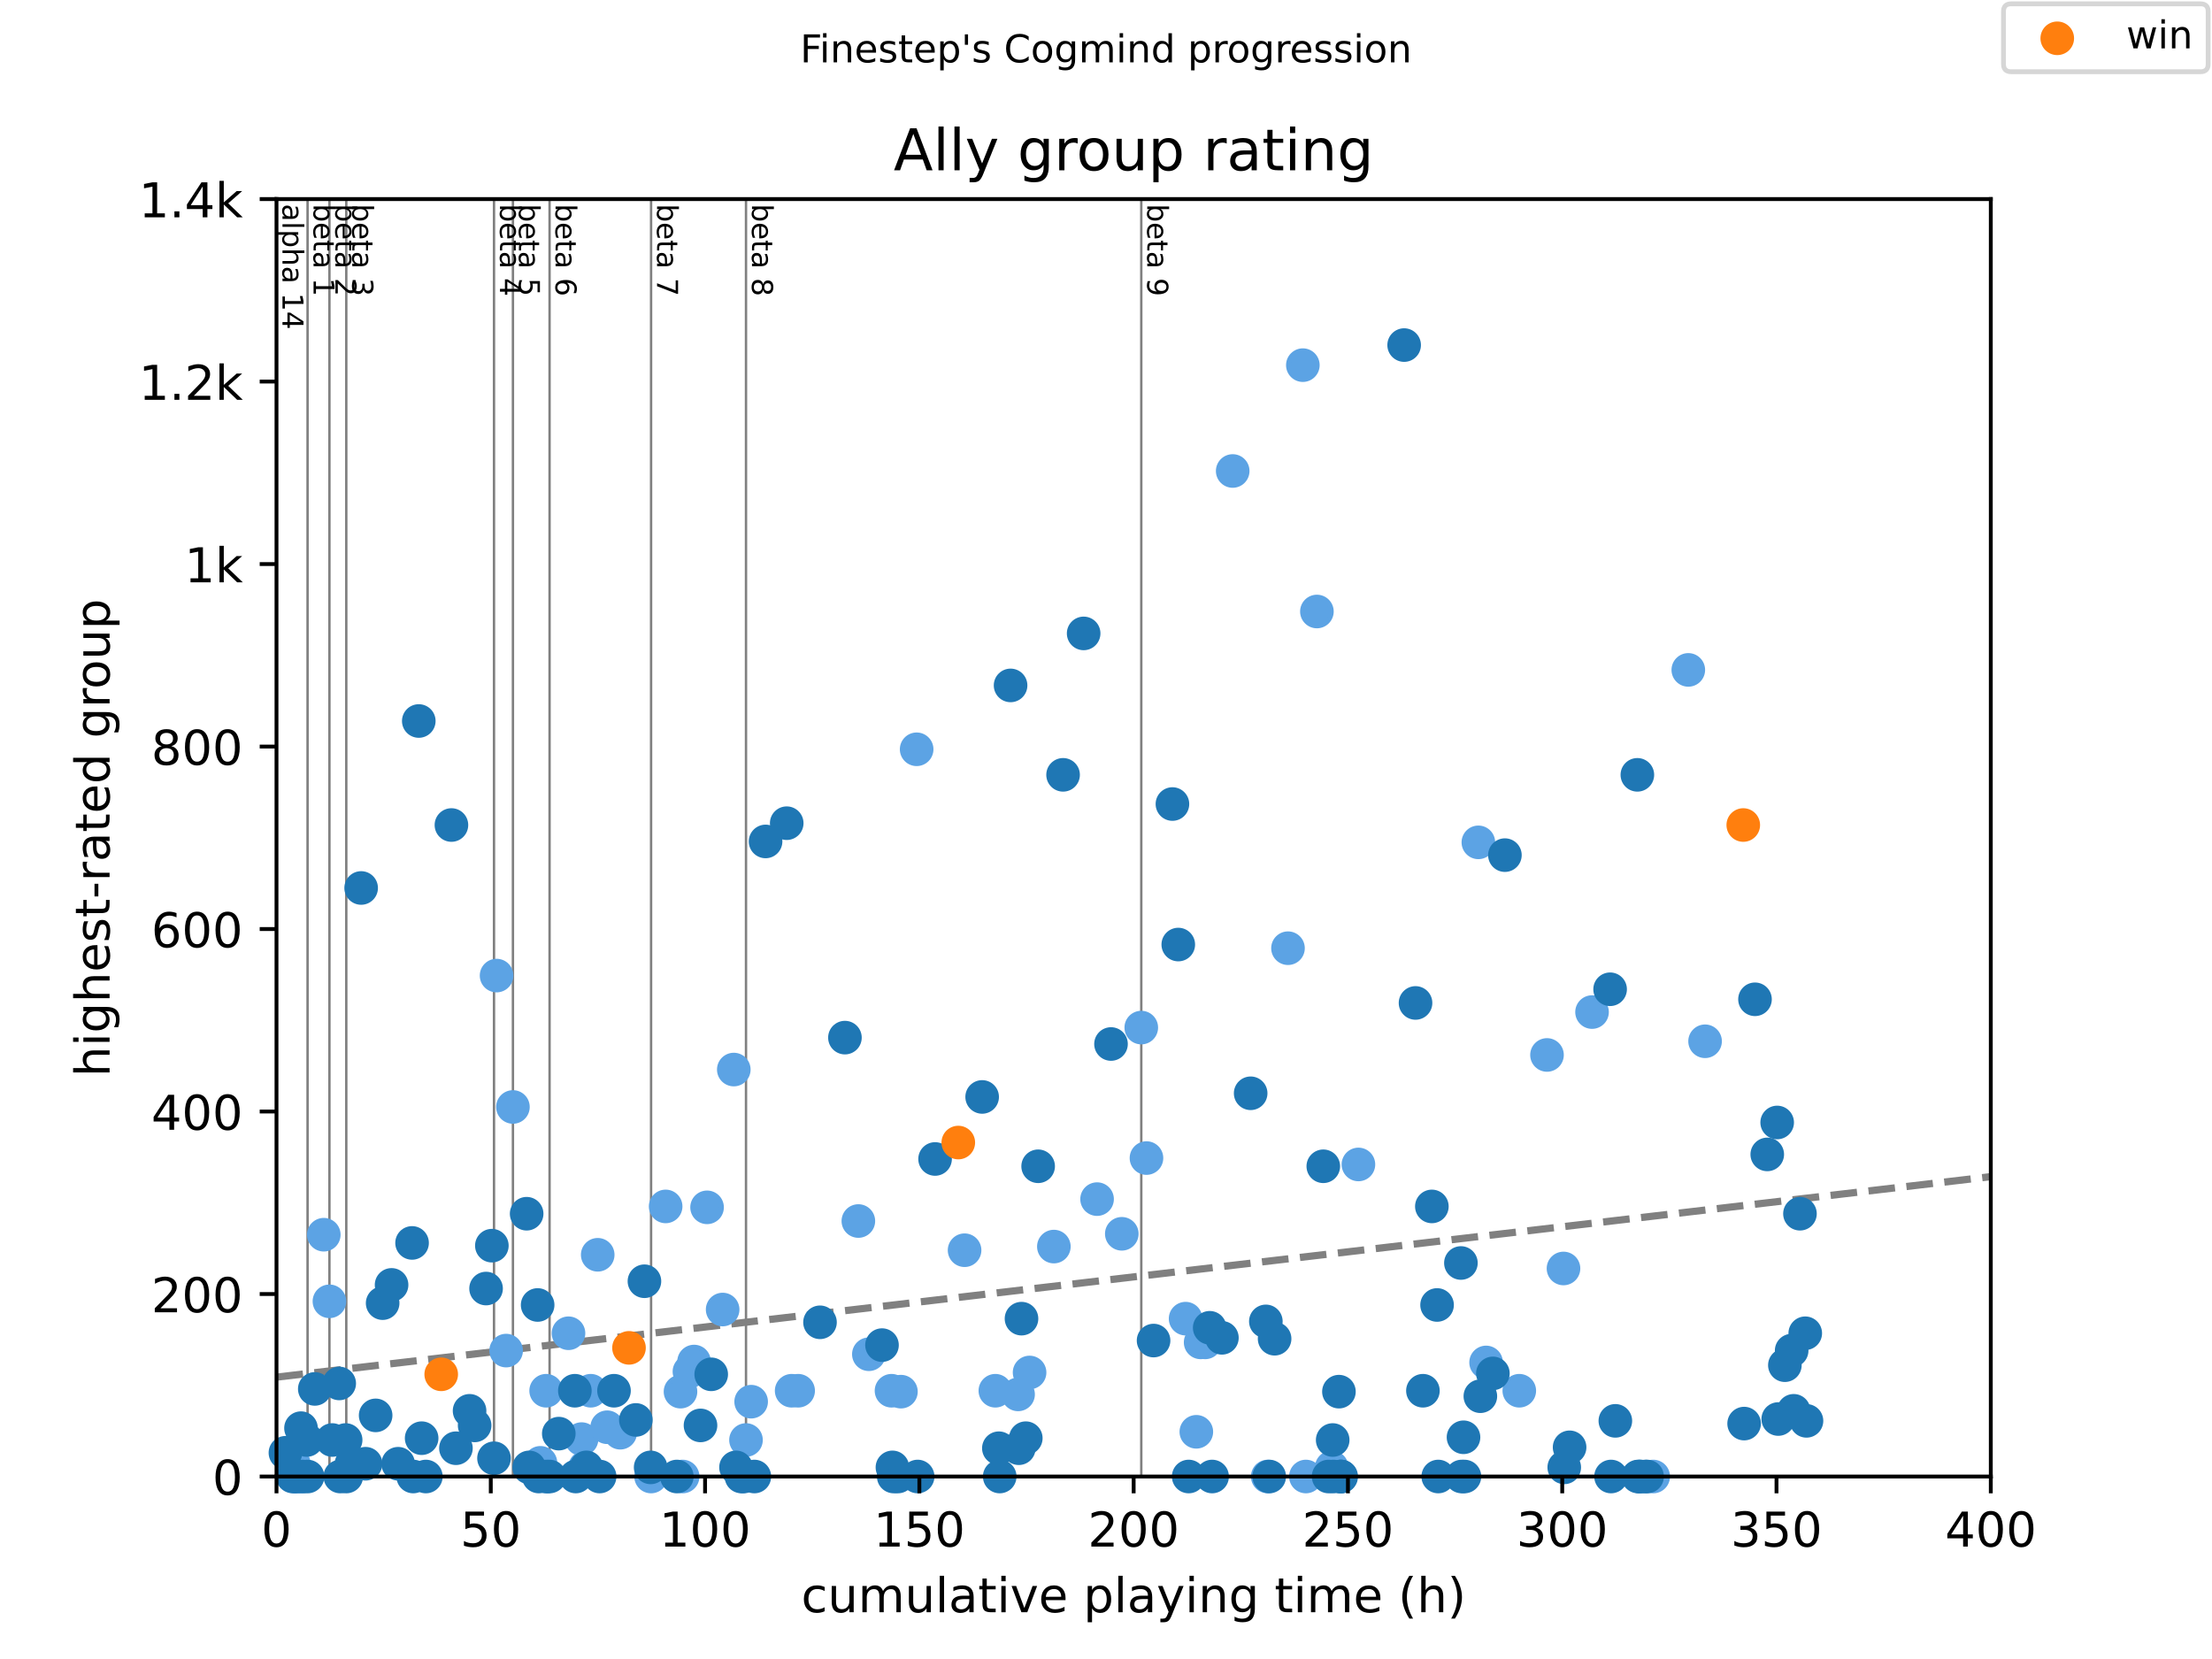 <?xml version="1.0" encoding="utf-8" standalone="no"?>
<!DOCTYPE svg PUBLIC "-//W3C//DTD SVG 1.1//EN"
  "http://www.w3.org/Graphics/SVG/1.1/DTD/svg11.dtd">
<!-- Created with matplotlib (https://matplotlib.org/) -->
<svg height="345.6pt" version="1.1" viewBox="0 0 460.8 345.6" width="460.8pt" xmlns="http://www.w3.org/2000/svg" xmlns:xlink="http://www.w3.org/1999/xlink">
 <defs>
  <style type="text/css">
*{stroke-linecap:butt;stroke-linejoin:round;}
  </style>
 </defs>
 <g id="figure_1">
  <g id="patch_1">
   <path d="M 0 345.6 
L 460.8 345.6 
L 460.8 0 
L 0 0 
z
" style="fill:#ffffff;"/>
  </g>
  <g id="axes_1">
   <g id="patch_2">
    <path d="M 57.6 307.584 
L 414.72 307.584 
L 414.72 41.472 
L 57.6 41.472 
z
" style="fill:#ffffff;"/>
   </g>
   <g id="line2d_1">
    <path clip-path="url(#p9b49279842)" d="M 57.6 286.884 
L 414.72 245.117 
" style="fill:none;stroke:#808080;stroke-dasharray:5.55,2.4;stroke-dashoffset:0;stroke-width:1.5;"/>
   </g>
   <g id="line2d_2">
    <path clip-path="url(#p9b49279842)" d="M 64.073 307.584 
L 64.073 41.472 
" style="fill:none;stroke:#808080;stroke-linecap:square;stroke-width:0.5;"/>
   </g>
   <g id="line2d_3">
    <path clip-path="url(#p9b49279842)" d="M 68.626 307.584 
L 68.626 41.472 
" style="fill:none;stroke:#808080;stroke-linecap:square;stroke-width:0.5;"/>
   </g>
   <g id="line2d_4">
    <path clip-path="url(#p9b49279842)" d="M 72.138 307.584 
L 72.138 41.472 
" style="fill:none;stroke:#808080;stroke-linecap:square;stroke-width:0.5;"/>
   </g>
   <g id="line2d_5">
    <path clip-path="url(#p9b49279842)" d="M 102.91 307.584 
L 102.91 41.472 
" style="fill:none;stroke:#808080;stroke-linecap:square;stroke-width:0.5;"/>
   </g>
   <g id="line2d_6">
    <path clip-path="url(#p9b49279842)" d="M 106.853 307.584 
L 106.853 41.472 
" style="fill:none;stroke:#808080;stroke-linecap:square;stroke-width:0.5;"/>
   </g>
   <g id="line2d_7">
    <path clip-path="url(#p9b49279842)" d="M 114.486 307.584 
L 114.486 41.472 
" style="fill:none;stroke:#808080;stroke-linecap:square;stroke-width:0.5;"/>
   </g>
   <g id="line2d_8">
    <path clip-path="url(#p9b49279842)" d="M 135.631 307.584 
L 135.631 41.472 
" style="fill:none;stroke:#808080;stroke-linecap:square;stroke-width:0.5;"/>
   </g>
   <g id="line2d_9">
    <path clip-path="url(#p9b49279842)" d="M 155.406 307.584 
L 155.406 41.472 
" style="fill:none;stroke:#808080;stroke-linecap:square;stroke-width:0.5;"/>
   </g>
   <g id="line2d_10">
    <path clip-path="url(#p9b49279842)" d="M 237.749 307.584 
L 237.749 41.472 
" style="fill:none;stroke:#808080;stroke-linecap:square;stroke-width:0.5;"/>
   </g>
   <g id="text_1">
    <!-- alpha 14 -->
    <defs>
     <path d="M 34.281 27.484 
Q 23.391 27.484 19.188 25 
Q 14.984 22.516 14.984 16.5 
Q 14.984 11.719 18.141 8.906 
Q 21.297 6.109 26.703 6.109 
Q 34.188 6.109 38.703 11.406 
Q 43.219 16.703 43.219 25.484 
L 43.219 27.484 
z
M 52.203 31.203 
L 52.203 0 
L 43.219 0 
L 43.219 8.297 
Q 40.141 3.328 35.547 0.953 
Q 30.953 -1.422 24.312 -1.422 
Q 15.922 -1.422 10.953 3.297 
Q 6 8.016 6 15.922 
Q 6 25.141 12.172 29.828 
Q 18.359 34.516 30.609 34.516 
L 43.219 34.516 
L 43.219 35.406 
Q 43.219 41.609 39.141 45 
Q 35.062 48.391 27.688 48.391 
Q 23 48.391 18.547 47.266 
Q 14.109 46.141 10.016 43.891 
L 10.016 52.203 
Q 14.938 54.109 19.578 55.047 
Q 24.219 56 28.609 56 
Q 40.484 56 46.344 49.844 
Q 52.203 43.703 52.203 31.203 
z
" id="DejaVuSans-97"/>
     <path d="M 9.422 75.984 
L 18.406 75.984 
L 18.406 0 
L 9.422 0 
z
" id="DejaVuSans-108"/>
     <path d="M 18.109 8.203 
L 18.109 -20.797 
L 9.078 -20.797 
L 9.078 54.688 
L 18.109 54.688 
L 18.109 46.391 
Q 20.953 51.266 25.266 53.625 
Q 29.594 56 35.594 56 
Q 45.562 56 51.781 48.094 
Q 58.016 40.188 58.016 27.297 
Q 58.016 14.406 51.781 6.484 
Q 45.562 -1.422 35.594 -1.422 
Q 29.594 -1.422 25.266 0.953 
Q 20.953 3.328 18.109 8.203 
z
M 48.688 27.297 
Q 48.688 37.203 44.609 42.844 
Q 40.531 48.484 33.406 48.484 
Q 26.266 48.484 22.188 42.844 
Q 18.109 37.203 18.109 27.297 
Q 18.109 17.391 22.188 11.75 
Q 26.266 6.109 33.406 6.109 
Q 40.531 6.109 44.609 11.75 
Q 48.688 17.391 48.688 27.297 
z
" id="DejaVuSans-112"/>
     <path d="M 54.891 33.016 
L 54.891 0 
L 45.906 0 
L 45.906 32.719 
Q 45.906 40.484 42.875 44.328 
Q 39.844 48.188 33.797 48.188 
Q 26.516 48.188 22.312 43.547 
Q 18.109 38.922 18.109 30.906 
L 18.109 0 
L 9.078 0 
L 9.078 75.984 
L 18.109 75.984 
L 18.109 46.188 
Q 21.344 51.125 25.703 53.562 
Q 30.078 56 35.797 56 
Q 45.219 56 50.047 50.172 
Q 54.891 44.344 54.891 33.016 
z
" id="DejaVuSans-104"/>
     <path id="DejaVuSans-32"/>
     <path d="M 12.406 8.297 
L 28.516 8.297 
L 28.516 63.922 
L 10.984 60.406 
L 10.984 69.391 
L 28.422 72.906 
L 38.281 72.906 
L 38.281 8.297 
L 54.391 8.297 
L 54.391 0 
L 12.406 0 
z
" id="DejaVuSans-49"/>
     <path d="M 37.797 64.312 
L 12.891 25.391 
L 37.797 25.391 
z
M 35.203 72.906 
L 47.609 72.906 
L 47.609 25.391 
L 58.016 25.391 
L 58.016 17.188 
L 47.609 17.188 
L 47.609 0 
L 37.797 0 
L 37.797 17.188 
L 4.891 17.188 
L 4.891 26.703 
z
" id="DejaVuSans-52"/>
    </defs>
    <g transform="translate(58.848 42.472)rotate(-270)scale(0.06 -0.06)">
     <use xlink:href="#DejaVuSans-97"/>
     <use x="61.279" xlink:href="#DejaVuSans-108"/>
     <use x="89.062" xlink:href="#DejaVuSans-112"/>
     <use x="152.539" xlink:href="#DejaVuSans-104"/>
     <use x="215.918" xlink:href="#DejaVuSans-97"/>
     <use x="277.197" xlink:href="#DejaVuSans-32"/>
     <use x="308.984" xlink:href="#DejaVuSans-49"/>
     <use x="372.607" xlink:href="#DejaVuSans-52"/>
    </g>
   </g>
   <g id="text_2">
    <!-- beta 1 -->
    <defs>
     <path d="M 48.688 27.297 
Q 48.688 37.203 44.609 42.844 
Q 40.531 48.484 33.406 48.484 
Q 26.266 48.484 22.188 42.844 
Q 18.109 37.203 18.109 27.297 
Q 18.109 17.391 22.188 11.75 
Q 26.266 6.109 33.406 6.109 
Q 40.531 6.109 44.609 11.75 
Q 48.688 17.391 48.688 27.297 
z
M 18.109 46.391 
Q 20.953 51.266 25.266 53.625 
Q 29.594 56 35.594 56 
Q 45.562 56 51.781 48.094 
Q 58.016 40.188 58.016 27.297 
Q 58.016 14.406 51.781 6.484 
Q 45.562 -1.422 35.594 -1.422 
Q 29.594 -1.422 25.266 0.953 
Q 20.953 3.328 18.109 8.203 
L 18.109 0 
L 9.078 0 
L 9.078 75.984 
L 18.109 75.984 
z
" id="DejaVuSans-98"/>
     <path d="M 56.203 29.594 
L 56.203 25.203 
L 14.891 25.203 
Q 15.484 15.922 20.484 11.062 
Q 25.484 6.203 34.422 6.203 
Q 39.594 6.203 44.453 7.469 
Q 49.312 8.734 54.109 11.281 
L 54.109 2.781 
Q 49.266 0.734 44.188 -0.344 
Q 39.109 -1.422 33.891 -1.422 
Q 20.797 -1.422 13.156 6.188 
Q 5.516 13.812 5.516 26.812 
Q 5.516 40.234 12.766 48.109 
Q 20.016 56 32.328 56 
Q 43.359 56 49.781 48.891 
Q 56.203 41.797 56.203 29.594 
z
M 47.219 32.234 
Q 47.125 39.594 43.094 43.984 
Q 39.062 48.391 32.422 48.391 
Q 24.906 48.391 20.391 44.141 
Q 15.875 39.891 15.188 32.172 
z
" id="DejaVuSans-101"/>
     <path d="M 18.312 70.219 
L 18.312 54.688 
L 36.812 54.688 
L 36.812 47.703 
L 18.312 47.703 
L 18.312 18.016 
Q 18.312 11.328 20.141 9.422 
Q 21.969 7.516 27.594 7.516 
L 36.812 7.516 
L 36.812 0 
L 27.594 0 
Q 17.188 0 13.234 3.875 
Q 9.281 7.766 9.281 18.016 
L 9.281 47.703 
L 2.688 47.703 
L 2.688 54.688 
L 9.281 54.688 
L 9.281 70.219 
z
" id="DejaVuSans-116"/>
    </defs>
    <g transform="translate(65.321 42.472)rotate(-270)scale(0.06 -0.06)">
     <use xlink:href="#DejaVuSans-98"/>
     <use x="63.477" xlink:href="#DejaVuSans-101"/>
     <use x="125" xlink:href="#DejaVuSans-116"/>
     <use x="164.209" xlink:href="#DejaVuSans-97"/>
     <use x="225.488" xlink:href="#DejaVuSans-32"/>
     <use x="257.275" xlink:href="#DejaVuSans-49"/>
    </g>
   </g>
   <g id="text_3">
    <!-- beta 2 -->
    <defs>
     <path d="M 19.188 8.297 
L 53.609 8.297 
L 53.609 0 
L 7.328 0 
L 7.328 8.297 
Q 12.938 14.109 22.625 23.891 
Q 32.328 33.688 34.812 36.531 
Q 39.547 41.844 41.422 45.531 
Q 43.312 49.219 43.312 52.781 
Q 43.312 58.594 39.234 62.25 
Q 35.156 65.922 28.609 65.922 
Q 23.969 65.922 18.812 64.312 
Q 13.672 62.703 7.812 59.422 
L 7.812 69.391 
Q 13.766 71.781 18.938 73 
Q 24.125 74.219 28.422 74.219 
Q 39.75 74.219 46.484 68.547 
Q 53.219 62.891 53.219 53.422 
Q 53.219 48.922 51.531 44.891 
Q 49.859 40.875 45.406 35.406 
Q 44.188 33.984 37.641 27.219 
Q 31.109 20.453 19.188 8.297 
z
" id="DejaVuSans-50"/>
    </defs>
    <g transform="translate(69.874 42.472)rotate(-270)scale(0.06 -0.06)">
     <use xlink:href="#DejaVuSans-98"/>
     <use x="63.477" xlink:href="#DejaVuSans-101"/>
     <use x="125" xlink:href="#DejaVuSans-116"/>
     <use x="164.209" xlink:href="#DejaVuSans-97"/>
     <use x="225.488" xlink:href="#DejaVuSans-32"/>
     <use x="257.275" xlink:href="#DejaVuSans-50"/>
    </g>
   </g>
   <g id="text_4">
    <!-- beta 3 -->
    <defs>
     <path d="M 40.578 39.312 
Q 47.656 37.797 51.625 33 
Q 55.609 28.219 55.609 21.188 
Q 55.609 10.406 48.188 4.484 
Q 40.766 -1.422 27.094 -1.422 
Q 22.516 -1.422 17.656 -0.516 
Q 12.797 0.391 7.625 2.203 
L 7.625 11.719 
Q 11.719 9.328 16.594 8.109 
Q 21.484 6.891 26.812 6.891 
Q 36.078 6.891 40.938 10.547 
Q 45.797 14.203 45.797 21.188 
Q 45.797 27.641 41.281 31.266 
Q 36.766 34.906 28.719 34.906 
L 20.219 34.906 
L 20.219 43.016 
L 29.109 43.016 
Q 36.375 43.016 40.234 45.922 
Q 44.094 48.828 44.094 54.297 
Q 44.094 59.906 40.109 62.906 
Q 36.141 65.922 28.719 65.922 
Q 24.656 65.922 20.016 65.031 
Q 15.375 64.156 9.812 62.312 
L 9.812 71.094 
Q 15.438 72.656 20.344 73.438 
Q 25.25 74.219 29.594 74.219 
Q 40.828 74.219 47.359 69.109 
Q 53.906 64.016 53.906 55.328 
Q 53.906 49.266 50.438 45.094 
Q 46.969 40.922 40.578 39.312 
z
" id="DejaVuSans-51"/>
    </defs>
    <g transform="translate(73.386 42.472)rotate(-270)scale(0.06 -0.06)">
     <use xlink:href="#DejaVuSans-98"/>
     <use x="63.477" xlink:href="#DejaVuSans-101"/>
     <use x="125" xlink:href="#DejaVuSans-116"/>
     <use x="164.209" xlink:href="#DejaVuSans-97"/>
     <use x="225.488" xlink:href="#DejaVuSans-32"/>
     <use x="257.275" xlink:href="#DejaVuSans-51"/>
    </g>
   </g>
   <g id="text_5">
    <!-- beta 4 -->
    <g transform="translate(104.157 42.472)rotate(-270)scale(0.06 -0.06)">
     <use xlink:href="#DejaVuSans-98"/>
     <use x="63.477" xlink:href="#DejaVuSans-101"/>
     <use x="125" xlink:href="#DejaVuSans-116"/>
     <use x="164.209" xlink:href="#DejaVuSans-97"/>
     <use x="225.488" xlink:href="#DejaVuSans-32"/>
     <use x="257.275" xlink:href="#DejaVuSans-52"/>
    </g>
   </g>
   <g id="text_6">
    <!-- beta 5 -->
    <defs>
     <path d="M 10.797 72.906 
L 49.516 72.906 
L 49.516 64.594 
L 19.828 64.594 
L 19.828 46.734 
Q 21.969 47.469 24.109 47.828 
Q 26.266 48.188 28.422 48.188 
Q 40.625 48.188 47.75 41.5 
Q 54.891 34.812 54.891 23.391 
Q 54.891 11.625 47.562 5.094 
Q 40.234 -1.422 26.906 -1.422 
Q 22.312 -1.422 17.547 -0.641 
Q 12.797 0.141 7.719 1.703 
L 7.719 11.625 
Q 12.109 9.234 16.797 8.062 
Q 21.484 6.891 26.703 6.891 
Q 35.156 6.891 40.078 11.328 
Q 45.016 15.766 45.016 23.391 
Q 45.016 31 40.078 35.438 
Q 35.156 39.891 26.703 39.891 
Q 22.75 39.891 18.812 39.016 
Q 14.891 38.141 10.797 36.281 
z
" id="DejaVuSans-53"/>
    </defs>
    <g transform="translate(108.101 42.472)rotate(-270)scale(0.06 -0.06)">
     <use xlink:href="#DejaVuSans-98"/>
     <use x="63.477" xlink:href="#DejaVuSans-101"/>
     <use x="125" xlink:href="#DejaVuSans-116"/>
     <use x="164.209" xlink:href="#DejaVuSans-97"/>
     <use x="225.488" xlink:href="#DejaVuSans-32"/>
     <use x="257.275" xlink:href="#DejaVuSans-53"/>
    </g>
   </g>
   <g id="text_7">
    <!-- beta 6 -->
    <defs>
     <path d="M 33.016 40.375 
Q 26.375 40.375 22.484 35.828 
Q 18.609 31.297 18.609 23.391 
Q 18.609 15.531 22.484 10.953 
Q 26.375 6.391 33.016 6.391 
Q 39.656 6.391 43.531 10.953 
Q 47.406 15.531 47.406 23.391 
Q 47.406 31.297 43.531 35.828 
Q 39.656 40.375 33.016 40.375 
z
M 52.594 71.297 
L 52.594 62.312 
Q 48.875 64.062 45.094 64.984 
Q 41.312 65.922 37.594 65.922 
Q 27.828 65.922 22.672 59.328 
Q 17.531 52.734 16.797 39.406 
Q 19.672 43.656 24.016 45.922 
Q 28.375 48.188 33.594 48.188 
Q 44.578 48.188 50.953 41.516 
Q 57.328 34.859 57.328 23.391 
Q 57.328 12.156 50.688 5.359 
Q 44.047 -1.422 33.016 -1.422 
Q 20.359 -1.422 13.672 8.266 
Q 6.984 17.969 6.984 36.375 
Q 6.984 53.656 15.188 63.938 
Q 23.391 74.219 37.203 74.219 
Q 40.922 74.219 44.703 73.484 
Q 48.484 72.75 52.594 71.297 
z
" id="DejaVuSans-54"/>
    </defs>
    <g transform="translate(115.734 42.472)rotate(-270)scale(0.06 -0.06)">
     <use xlink:href="#DejaVuSans-98"/>
     <use x="63.477" xlink:href="#DejaVuSans-101"/>
     <use x="125" xlink:href="#DejaVuSans-116"/>
     <use x="164.209" xlink:href="#DejaVuSans-97"/>
     <use x="225.488" xlink:href="#DejaVuSans-32"/>
     <use x="257.275" xlink:href="#DejaVuSans-54"/>
    </g>
   </g>
   <g id="text_8">
    <!-- beta 7 -->
    <defs>
     <path d="M 8.203 72.906 
L 55.078 72.906 
L 55.078 68.703 
L 28.609 0 
L 18.312 0 
L 43.219 64.594 
L 8.203 64.594 
z
" id="DejaVuSans-55"/>
    </defs>
    <g transform="translate(136.879 42.472)rotate(-270)scale(0.06 -0.06)">
     <use xlink:href="#DejaVuSans-98"/>
     <use x="63.477" xlink:href="#DejaVuSans-101"/>
     <use x="125" xlink:href="#DejaVuSans-116"/>
     <use x="164.209" xlink:href="#DejaVuSans-97"/>
     <use x="225.488" xlink:href="#DejaVuSans-32"/>
     <use x="257.275" xlink:href="#DejaVuSans-55"/>
    </g>
   </g>
   <g id="text_9">
    <!-- beta 8 -->
    <defs>
     <path d="M 31.781 34.625 
Q 24.75 34.625 20.719 30.859 
Q 16.703 27.094 16.703 20.516 
Q 16.703 13.922 20.719 10.156 
Q 24.75 6.391 31.781 6.391 
Q 38.812 6.391 42.859 10.172 
Q 46.922 13.969 46.922 20.516 
Q 46.922 27.094 42.891 30.859 
Q 38.875 34.625 31.781 34.625 
z
M 21.922 38.812 
Q 15.578 40.375 12.031 44.719 
Q 8.5 49.078 8.5 55.328 
Q 8.5 64.062 14.719 69.141 
Q 20.953 74.219 31.781 74.219 
Q 42.672 74.219 48.875 69.141 
Q 55.078 64.062 55.078 55.328 
Q 55.078 49.078 51.531 44.719 
Q 48 40.375 41.703 38.812 
Q 48.828 37.156 52.797 32.312 
Q 56.781 27.484 56.781 20.516 
Q 56.781 9.906 50.312 4.234 
Q 43.844 -1.422 31.781 -1.422 
Q 19.734 -1.422 13.25 4.234 
Q 6.781 9.906 6.781 20.516 
Q 6.781 27.484 10.781 32.312 
Q 14.797 37.156 21.922 38.812 
z
M 18.312 54.391 
Q 18.312 48.734 21.844 45.562 
Q 25.391 42.391 31.781 42.391 
Q 38.141 42.391 41.719 45.562 
Q 45.312 48.734 45.312 54.391 
Q 45.312 60.062 41.719 63.234 
Q 38.141 66.406 31.781 66.406 
Q 25.391 66.406 21.844 63.234 
Q 18.312 60.062 18.312 54.391 
z
" id="DejaVuSans-56"/>
    </defs>
    <g transform="translate(156.654 42.472)rotate(-270)scale(0.06 -0.06)">
     <use xlink:href="#DejaVuSans-98"/>
     <use x="63.477" xlink:href="#DejaVuSans-101"/>
     <use x="125" xlink:href="#DejaVuSans-116"/>
     <use x="164.209" xlink:href="#DejaVuSans-97"/>
     <use x="225.488" xlink:href="#DejaVuSans-32"/>
     <use x="257.275" xlink:href="#DejaVuSans-56"/>
    </g>
   </g>
   <g id="text_10">
    <!-- beta 9 -->
    <defs>
     <path d="M 10.984 1.516 
L 10.984 10.5 
Q 14.703 8.734 18.5 7.812 
Q 22.312 6.891 25.984 6.891 
Q 35.75 6.891 40.891 13.453 
Q 46.047 20.016 46.781 33.406 
Q 43.953 29.203 39.594 26.953 
Q 35.25 24.703 29.984 24.703 
Q 19.047 24.703 12.672 31.312 
Q 6.297 37.938 6.297 49.422 
Q 6.297 60.641 12.938 67.422 
Q 19.578 74.219 30.609 74.219 
Q 43.266 74.219 49.922 64.516 
Q 56.594 54.828 56.594 36.375 
Q 56.594 19.141 48.406 8.859 
Q 40.234 -1.422 26.422 -1.422 
Q 22.703 -1.422 18.891 -0.688 
Q 15.094 0.047 10.984 1.516 
z
M 30.609 32.422 
Q 37.25 32.422 41.125 36.953 
Q 45.016 41.5 45.016 49.422 
Q 45.016 57.281 41.125 61.844 
Q 37.25 66.406 30.609 66.406 
Q 23.969 66.406 20.094 61.844 
Q 16.219 57.281 16.219 49.422 
Q 16.219 41.5 20.094 36.953 
Q 23.969 32.422 30.609 32.422 
z
" id="DejaVuSans-57"/>
    </defs>
    <g transform="translate(238.997 42.472)rotate(-270)scale(0.06 -0.06)">
     <use xlink:href="#DejaVuSans-98"/>
     <use x="63.477" xlink:href="#DejaVuSans-101"/>
     <use x="125" xlink:href="#DejaVuSans-116"/>
     <use x="164.209" xlink:href="#DejaVuSans-97"/>
     <use x="225.488" xlink:href="#DejaVuSans-32"/>
     <use x="257.275" xlink:href="#DejaVuSans-57"/>
    </g>
   </g>
   <g id="PathCollection_1">
    <defs>
     <path d="M 0 3 
C 0.796 3 1.559 2.684 2.121 2.121 
C 2.684 1.559 3 0.796 3 0 
C 3 -0.796 2.684 -1.559 2.121 -2.121 
C 1.559 -2.684 0.796 -3 0 -3 
C -0.796 -3 -1.559 -2.684 -2.121 -2.121 
C -2.684 -1.559 -3 -0.796 -3 0 
C -3 0.796 -2.684 1.559 -2.121 2.121 
C -1.559 2.684 -0.796 3 0 3 
z
" id="mb3fe300a9a" style="stroke:#5ca3e4;"/>
    </defs>
    <g>
     <use style="fill:#5ca3e4;stroke:#5ca3e4;" x="61.201" xlink:href="#mb3fe300a9a" y="304.923"/>
     <use style="fill:#5ca3e4;stroke:#5ca3e4;" x="61.365" xlink:href="#mb3fe300a9a" y="307.584"/>
     <use style="fill:#5ca3e4;stroke:#5ca3e4;" x="61.945" xlink:href="#mb3fe300a9a" y="307.584"/>
     <use style="fill:#5ca3e4;stroke:#5ca3e4;" x="62.778" xlink:href="#mb3fe300a9a" y="307.584"/>
     <use style="fill:#5ca3e4;stroke:#5ca3e4;" x="67.451" xlink:href="#mb3fe300a9a" y="257.213"/>
     <use style="fill:#5ca3e4;stroke:#5ca3e4;" x="68.626" xlink:href="#mb3fe300a9a" y="271.089"/>
     <use style="fill:#5ca3e4;stroke:#5ca3e4;" x="103.445" xlink:href="#mb3fe300a9a" y="203.23"/>
     <use style="fill:#5ca3e4;stroke:#5ca3e4;" x="105.439" xlink:href="#mb3fe300a9a" y="281.353"/>
     <use style="fill:#5ca3e4;stroke:#5ca3e4;" x="106.853" xlink:href="#mb3fe300a9a" y="230.602"/>
     <use style="fill:#5ca3e4;stroke:#5ca3e4;" x="112.582" xlink:href="#mb3fe300a9a" y="304.733"/>
     <use style="fill:#5ca3e4;stroke:#5ca3e4;" x="113.772" xlink:href="#mb3fe300a9a" y="289.716"/>
     <use style="fill:#5ca3e4;stroke:#5ca3e4;" x="113.891" xlink:href="#mb3fe300a9a" y="307.584"/>
     <use style="fill:#5ca3e4;stroke:#5ca3e4;" x="118.429" xlink:href="#mb3fe300a9a" y="277.741"/>
     <use style="fill:#5ca3e4;stroke:#5ca3e4;" x="121.152" xlink:href="#mb3fe300a9a" y="299.791"/>
     <use style="fill:#5ca3e4;stroke:#5ca3e4;" x="121.867" xlink:href="#mb3fe300a9a" y="305.683"/>
     <use style="fill:#5ca3e4;stroke:#5ca3e4;" x="123.057" xlink:href="#mb3fe300a9a" y="289.716"/>
     <use style="fill:#5ca3e4;stroke:#5ca3e4;" x="124.515" xlink:href="#mb3fe300a9a" y="261.395"/>
     <use style="fill:#5ca3e4;stroke:#5ca3e4;" x="126.48" xlink:href="#mb3fe300a9a" y="297.32"/>
     <use style="fill:#5ca3e4;stroke:#5ca3e4;" x="129.203" xlink:href="#mb3fe300a9a" y="298.46"/>
     <use style="fill:#5ca3e4;stroke:#5ca3e4;" x="135.631" xlink:href="#mb3fe300a9a" y="307.584"/>
     <use style="fill:#5ca3e4;stroke:#5ca3e4;" x="138.666" xlink:href="#mb3fe300a9a" y="251.32"/>
     <use style="fill:#5ca3e4;stroke:#5ca3e4;" x="141.761" xlink:href="#mb3fe300a9a" y="289.907"/>
     <use style="fill:#5ca3e4;stroke:#5ca3e4;" x="142.208" xlink:href="#mb3fe300a9a" y="307.584"/>
     <use style="fill:#5ca3e4;stroke:#5ca3e4;" x="143.621" xlink:href="#mb3fe300a9a" y="285.725"/>
     <use style="fill:#5ca3e4;stroke:#5ca3e4;" x="144.588" xlink:href="#mb3fe300a9a" y="283.634"/>
     <use style="fill:#5ca3e4;stroke:#5ca3e4;" x="147.297" xlink:href="#mb3fe300a9a" y="251.51"/>
     <use style="fill:#5ca3e4;stroke:#5ca3e4;" x="150.54" xlink:href="#mb3fe300a9a" y="272.799"/>
     <use style="fill:#5ca3e4;stroke:#5ca3e4;" x="152.862" xlink:href="#mb3fe300a9a" y="222.808"/>
     <use style="fill:#5ca3e4;stroke:#5ca3e4;" x="155.406" xlink:href="#mb3fe300a9a" y="299.981"/>
     <use style="fill:#5ca3e4;stroke:#5ca3e4;" x="156.478" xlink:href="#mb3fe300a9a" y="291.997"/>
     <use style="fill:#5ca3e4;stroke:#5ca3e4;" x="164.915" xlink:href="#mb3fe300a9a" y="289.716"/>
     <use style="fill:#5ca3e4;stroke:#5ca3e4;" x="166.269" xlink:href="#mb3fe300a9a" y="289.716"/>
     <use style="fill:#5ca3e4;stroke:#5ca3e4;" x="178.812" xlink:href="#mb3fe300a9a" y="254.362"/>
     <use style="fill:#5ca3e4;stroke:#5ca3e4;" x="181" xlink:href="#mb3fe300a9a" y="282.113"/>
     <use style="fill:#5ca3e4;stroke:#5ca3e4;" x="185.717" xlink:href="#mb3fe300a9a" y="289.716"/>
     <use style="fill:#5ca3e4;stroke:#5ca3e4;" x="187.681" xlink:href="#mb3fe300a9a" y="289.907"/>
     <use style="fill:#5ca3e4;stroke:#5ca3e4;" x="190.955" xlink:href="#mb3fe300a9a" y="156.09"/>
     <use style="fill:#5ca3e4;stroke:#5ca3e4;" x="200.939" xlink:href="#mb3fe300a9a" y="260.444"/>
     <use style="fill:#5ca3e4;stroke:#5ca3e4;" x="207.352" xlink:href="#mb3fe300a9a" y="289.716"/>
     <use style="fill:#5ca3e4;stroke:#5ca3e4;" x="212.084" xlink:href="#mb3fe300a9a" y="290.477"/>
     <use style="fill:#5ca3e4;stroke:#5ca3e4;" x="214.48" xlink:href="#mb3fe300a9a" y="285.915"/>
     <use style="fill:#5ca3e4;stroke:#5ca3e4;" x="219.539" xlink:href="#mb3fe300a9a" y="259.684"/>
     <use style="fill:#5ca3e4;stroke:#5ca3e4;" x="228.541" xlink:href="#mb3fe300a9a" y="249.8"/>
     <use style="fill:#5ca3e4;stroke:#5ca3e4;" x="233.69" xlink:href="#mb3fe300a9a" y="257.023"/>
     <use style="fill:#5ca3e4;stroke:#5ca3e4;" x="237.749" xlink:href="#mb3fe300a9a" y="214.065"/>
     <use style="fill:#5ca3e4;stroke:#5ca3e4;" x="238.831" xlink:href="#mb3fe300a9a" y="241.246"/>
     <use style="fill:#5ca3e4;stroke:#5ca3e4;" x="246.982" xlink:href="#mb3fe300a9a" y="274.7"/>
     <use style="fill:#5ca3e4;stroke:#5ca3e4;" x="249.218" xlink:href="#mb3fe300a9a" y="298.27"/>
     <use style="fill:#5ca3e4;stroke:#5ca3e4;" x="250.114" xlink:href="#mb3fe300a9a" y="279.642"/>
     <use style="fill:#5ca3e4;stroke:#5ca3e4;" x="251.062" xlink:href="#mb3fe300a9a" y="279.642"/>
     <use style="fill:#5ca3e4;stroke:#5ca3e4;" x="256.794" xlink:href="#mb3fe300a9a" y="98.116"/>
     <use style="fill:#5ca3e4;stroke:#5ca3e4;" x="264.094" xlink:href="#mb3fe300a9a" y="307.584"/>
     <use style="fill:#5ca3e4;stroke:#5ca3e4;" x="268.313" xlink:href="#mb3fe300a9a" y="197.528"/>
     <use style="fill:#5ca3e4;stroke:#5ca3e4;" x="271.408" xlink:href="#mb3fe300a9a" y="76.067"/>
     <use style="fill:#5ca3e4;stroke:#5ca3e4;" x="272.04" xlink:href="#mb3fe300a9a" y="307.584"/>
     <use style="fill:#5ca3e4;stroke:#5ca3e4;" x="274.335" xlink:href="#mb3fe300a9a" y="127.388"/>
     <use style="fill:#5ca3e4;stroke:#5ca3e4;" x="277.424" xlink:href="#mb3fe300a9a" y="305.683"/>
     <use style="fill:#5ca3e4;stroke:#5ca3e4;" x="282.985" xlink:href="#mb3fe300a9a" y="242.577"/>
     <use style="fill:#5ca3e4;stroke:#5ca3e4;" x="307.971" xlink:href="#mb3fe300a9a" y="175.478"/>
     <use style="fill:#5ca3e4;stroke:#5ca3e4;" x="309.582" xlink:href="#mb3fe300a9a" y="283.824"/>
     <use style="fill:#5ca3e4;stroke:#5ca3e4;" x="316.495" xlink:href="#mb3fe300a9a" y="289.716"/>
     <use style="fill:#5ca3e4;stroke:#5ca3e4;" x="322.269" xlink:href="#mb3fe300a9a" y="219.767"/>
     <use style="fill:#5ca3e4;stroke:#5ca3e4;" x="325.705" xlink:href="#mb3fe300a9a" y="264.246"/>
     <use style="fill:#5ca3e4;stroke:#5ca3e4;" x="331.652" xlink:href="#mb3fe300a9a" y="210.833"/>
     <use style="fill:#5ca3e4;stroke:#5ca3e4;" x="344.393" xlink:href="#mb3fe300a9a" y="307.584"/>
     <use style="fill:#5ca3e4;stroke:#5ca3e4;" x="351.705" xlink:href="#mb3fe300a9a" y="139.553"/>
     <use style="fill:#5ca3e4;stroke:#5ca3e4;" x="355.2" xlink:href="#mb3fe300a9a" y="216.916"/>
    </g>
   </g>
   <g id="PathCollection_2">
    <defs>
     <path d="M 0 3 
C 0.796 3 1.559 2.684 2.121 2.121 
C 2.684 1.559 3 0.796 3 0 
C 3 -0.796 2.684 -1.559 2.121 -2.121 
C 1.559 -2.684 0.796 -3 0 -3 
C -0.796 -3 -1.559 -2.684 -2.121 -2.121 
C -2.684 -1.559 -3 -0.796 -3 0 
C -3 0.796 -2.684 1.559 -2.121 2.121 
C -1.559 2.684 -0.796 3 0 3 
z
" id="mebe08b54ca" style="stroke:#1f77b4;"/>
    </defs>
    <g>
     <use style="fill:#1f77b4;stroke:#1f77b4;" x="59.46" xlink:href="#mebe08b54ca" y="302.642"/>
     <use style="fill:#1f77b4;stroke:#1f77b4;" x="60.993" xlink:href="#mebe08b54ca" y="307.584"/>
     <use style="fill:#1f77b4;stroke:#1f77b4;" x="61.766" xlink:href="#mebe08b54ca" y="307.584"/>
     <use style="fill:#1f77b4;stroke:#1f77b4;" x="62.704" xlink:href="#mebe08b54ca" y="297.51"/>
     <use style="fill:#1f77b4;stroke:#1f77b4;" x="63.031" xlink:href="#mebe08b54ca" y="307.584"/>
     <use style="fill:#1f77b4;stroke:#1f77b4;" x="63.909" xlink:href="#mebe08b54ca" y="299.981"/>
     <use style="fill:#1f77b4;stroke:#1f77b4;" x="64.073" xlink:href="#mebe08b54ca" y="307.584"/>
     <use style="fill:#1f77b4;stroke:#1f77b4;" x="65.576" xlink:href="#mebe08b54ca" y="289.336"/>
     <use style="fill:#1f77b4;stroke:#1f77b4;" x="69.206" xlink:href="#mebe08b54ca" y="299.981"/>
     <use style="fill:#1f77b4;stroke:#1f77b4;" x="70.665" xlink:href="#mebe08b54ca" y="288.196"/>
     <use style="fill:#1f77b4;stroke:#1f77b4;" x="70.888" xlink:href="#mebe08b54ca" y="307.584"/>
     <use style="fill:#1f77b4;stroke:#1f77b4;" x="72.004" xlink:href="#mebe08b54ca" y="299.981"/>
     <use style="fill:#1f77b4;stroke:#1f77b4;" x="72.138" xlink:href="#mebe08b54ca" y="307.584"/>
     <use style="fill:#1f77b4;stroke:#1f77b4;" x="73.224" xlink:href="#mebe08b54ca" y="304.923"/>
     <use style="fill:#1f77b4;stroke:#1f77b4;" x="75.233" xlink:href="#mebe08b54ca" y="184.982"/>
     <use style="fill:#1f77b4;stroke:#1f77b4;" x="76.155" xlink:href="#mebe08b54ca" y="304.923"/>
     <use style="fill:#1f77b4;stroke:#1f77b4;" x="78.253" xlink:href="#mebe08b54ca" y="294.849"/>
     <use style="fill:#1f77b4;stroke:#1f77b4;" x="79.712" xlink:href="#mebe08b54ca" y="271.469"/>
     <use style="fill:#1f77b4;stroke:#1f77b4;" x="81.572" xlink:href="#mebe08b54ca" y="267.667"/>
     <use style="fill:#1f77b4;stroke:#1f77b4;" x="82.941" xlink:href="#mebe08b54ca" y="304.923"/>
     <use style="fill:#1f77b4;stroke:#1f77b4;" x="85.842" xlink:href="#mebe08b54ca" y="258.924"/>
     <use style="fill:#1f77b4;stroke:#1f77b4;" x="86.08" xlink:href="#mebe08b54ca" y="307.584"/>
     <use style="fill:#1f77b4;stroke:#1f77b4;" x="87.241" xlink:href="#mebe08b54ca" y="150.198"/>
     <use style="fill:#1f77b4;stroke:#1f77b4;" x="87.836" xlink:href="#mebe08b54ca" y="299.601"/>
     <use style="fill:#1f77b4;stroke:#1f77b4;" x="88.714" xlink:href="#mebe08b54ca" y="307.584"/>
     <use style="fill:#1f77b4;stroke:#1f77b4;" x="94.041" xlink:href="#mebe08b54ca" y="171.867"/>
     <use style="fill:#1f77b4;stroke:#1f77b4;" x="94.979" xlink:href="#mebe08b54ca" y="301.692"/>
     <use style="fill:#1f77b4;stroke:#1f77b4;" x="97.821" xlink:href="#mebe08b54ca" y="293.898"/>
     <use style="fill:#1f77b4;stroke:#1f77b4;" x="98.877" xlink:href="#mebe08b54ca" y="296.94"/>
     <use style="fill:#1f77b4;stroke:#1f77b4;" x="101.258" xlink:href="#mebe08b54ca" y="268.428"/>
     <use style="fill:#1f77b4;stroke:#1f77b4;" x="102.463" xlink:href="#mebe08b54ca" y="259.494"/>
     <use style="fill:#1f77b4;stroke:#1f77b4;" x="102.91" xlink:href="#mebe08b54ca" y="303.782"/>
     <use style="fill:#1f77b4;stroke:#1f77b4;" x="109.71" xlink:href="#mebe08b54ca" y="252.841"/>
     <use style="fill:#1f77b4;stroke:#1f77b4;" x="110.231" xlink:href="#mebe08b54ca" y="305.683"/>
     <use style="fill:#1f77b4;stroke:#1f77b4;" x="112.001" xlink:href="#mebe08b54ca" y="271.849"/>
     <use style="fill:#1f77b4;stroke:#1f77b4;" x="112.239" xlink:href="#mebe08b54ca" y="307.584"/>
     <use style="fill:#1f77b4;stroke:#1f77b4;" x="113.817" xlink:href="#mebe08b54ca" y="307.584"/>
     <use style="fill:#1f77b4;stroke:#1f77b4;" x="114.486" xlink:href="#mebe08b54ca" y="307.584"/>
     <use style="fill:#1f77b4;stroke:#1f77b4;" x="116.406" xlink:href="#mebe08b54ca" y="298.65"/>
     <use style="fill:#1f77b4;stroke:#1f77b4;" x="119.754" xlink:href="#mebe08b54ca" y="289.716"/>
     <use style="fill:#1f77b4;stroke:#1f77b4;" x="119.947" xlink:href="#mebe08b54ca" y="307.584"/>
     <use style="fill:#1f77b4;stroke:#1f77b4;" x="122.149" xlink:href="#mebe08b54ca" y="305.683"/>
     <use style="fill:#1f77b4;stroke:#1f77b4;" x="124.917" xlink:href="#mebe08b54ca" y="307.584"/>
     <use style="fill:#1f77b4;stroke:#1f77b4;" x="127.908" xlink:href="#mebe08b54ca" y="289.716"/>
     <use style="fill:#1f77b4;stroke:#1f77b4;" x="132.461" xlink:href="#mebe08b54ca" y="295.799"/>
     <use style="fill:#1f77b4;stroke:#1f77b4;" x="134.247" xlink:href="#mebe08b54ca" y="266.907"/>
     <use style="fill:#1f77b4;stroke:#1f77b4;" x="135.541" xlink:href="#mebe08b54ca" y="305.683"/>
     <use style="fill:#1f77b4;stroke:#1f77b4;" x="141.002" xlink:href="#mebe08b54ca" y="307.584"/>
     <use style="fill:#1f77b4;stroke:#1f77b4;" x="145.928" xlink:href="#mebe08b54ca" y="296.94"/>
     <use style="fill:#1f77b4;stroke:#1f77b4;" x="148.16" xlink:href="#mebe08b54ca" y="286.295"/>
     <use style="fill:#1f77b4;stroke:#1f77b4;" x="153.323" xlink:href="#mebe08b54ca" y="305.683"/>
     <use style="fill:#1f77b4;stroke:#1f77b4;" x="154.454" xlink:href="#mebe08b54ca" y="307.584"/>
     <use style="fill:#1f77b4;stroke:#1f77b4;" x="154.93" xlink:href="#mebe08b54ca" y="307.584"/>
     <use style="fill:#1f77b4;stroke:#1f77b4;" x="157.147" xlink:href="#mebe08b54ca" y="307.584"/>
     <use style="fill:#1f77b4;stroke:#1f77b4;" x="159.483" xlink:href="#mebe08b54ca" y="175.288"/>
     <use style="fill:#1f77b4;stroke:#1f77b4;" x="163.888" xlink:href="#mebe08b54ca" y="171.487"/>
     <use style="fill:#1f77b4;stroke:#1f77b4;" x="170.822" xlink:href="#mebe08b54ca" y="275.46"/>
     <use style="fill:#1f77b4;stroke:#1f77b4;" x="176.015" xlink:href="#mebe08b54ca" y="216.156"/>
     <use style="fill:#1f77b4;stroke:#1f77b4;" x="183.738" xlink:href="#mebe08b54ca" y="280.212"/>
     <use style="fill:#1f77b4;stroke:#1f77b4;" x="185.91" xlink:href="#mebe08b54ca" y="305.683"/>
     <use style="fill:#1f77b4;stroke:#1f77b4;" x="186.178" xlink:href="#mebe08b54ca" y="307.584"/>
     <use style="fill:#1f77b4;stroke:#1f77b4;" x="187.056" xlink:href="#mebe08b54ca" y="307.584"/>
     <use style="fill:#1f77b4;stroke:#1f77b4;" x="191.163" xlink:href="#mebe08b54ca" y="307.584"/>
     <use style="fill:#1f77b4;stroke:#1f77b4;" x="194.794" xlink:href="#mebe08b54ca" y="241.436"/>
     <use style="fill:#1f77b4;stroke:#1f77b4;" x="204.6" xlink:href="#mebe08b54ca" y="228.511"/>
     <use style="fill:#1f77b4;stroke:#1f77b4;" x="208.081" xlink:href="#mebe08b54ca" y="301.692"/>
     <use style="fill:#1f77b4;stroke:#1f77b4;" x="208.26" xlink:href="#mebe08b54ca" y="307.584"/>
     <use style="fill:#1f77b4;stroke:#1f77b4;" x="210.522" xlink:href="#mebe08b54ca" y="142.785"/>
     <use style="fill:#1f77b4;stroke:#1f77b4;" x="212.233" xlink:href="#mebe08b54ca" y="301.692"/>
     <use style="fill:#1f77b4;stroke:#1f77b4;" x="212.798" xlink:href="#mebe08b54ca" y="274.7"/>
     <use style="fill:#1f77b4;stroke:#1f77b4;" x="213.691" xlink:href="#mebe08b54ca" y="299.601"/>
     <use style="fill:#1f77b4;stroke:#1f77b4;" x="216.265" xlink:href="#mebe08b54ca" y="242.957"/>
     <use style="fill:#1f77b4;stroke:#1f77b4;" x="221.459" xlink:href="#mebe08b54ca" y="161.412"/>
     <use style="fill:#1f77b4;stroke:#1f77b4;" x="225.744" xlink:href="#mebe08b54ca" y="131.95"/>
     <use style="fill:#1f77b4;stroke:#1f77b4;" x="231.443" xlink:href="#mebe08b54ca" y="217.486"/>
     <use style="fill:#1f77b4;stroke:#1f77b4;" x="240.31" xlink:href="#mebe08b54ca" y="279.262"/>
     <use style="fill:#1f77b4;stroke:#1f77b4;" x="244.239" xlink:href="#mebe08b54ca" y="167.495"/>
     <use style="fill:#1f77b4;stroke:#1f77b4;" x="245.457" xlink:href="#mebe08b54ca" y="196.767"/>
     <use style="fill:#1f77b4;stroke:#1f77b4;" x="247.625" xlink:href="#mebe08b54ca" y="307.584"/>
     <use style="fill:#1f77b4;stroke:#1f77b4;" x="252.003" xlink:href="#mebe08b54ca" y="276.601"/>
     <use style="fill:#1f77b4;stroke:#1f77b4;" x="252.505" xlink:href="#mebe08b54ca" y="307.584"/>
     <use style="fill:#1f77b4;stroke:#1f77b4;" x="254.545" xlink:href="#mebe08b54ca" y="278.692"/>
     <use style="fill:#1f77b4;stroke:#1f77b4;" x="260.535" xlink:href="#mebe08b54ca" y="227.75"/>
     <use style="fill:#1f77b4;stroke:#1f77b4;" x="263.7" xlink:href="#mebe08b54ca" y="275.27"/>
     <use style="fill:#1f77b4;stroke:#1f77b4;" x="264.405" xlink:href="#mebe08b54ca" y="307.584"/>
     <use style="fill:#1f77b4;stroke:#1f77b4;" x="265.524" xlink:href="#mebe08b54ca" y="278.882"/>
     <use style="fill:#1f77b4;stroke:#1f77b4;" x="275.667" xlink:href="#mebe08b54ca" y="242.957"/>
     <use style="fill:#1f77b4;stroke:#1f77b4;" x="276.769" xlink:href="#mebe08b54ca" y="307.584"/>
     <use style="fill:#1f77b4;stroke:#1f77b4;" x="277.623" xlink:href="#mebe08b54ca" y="299.981"/>
     <use style="fill:#1f77b4;stroke:#1f77b4;" x="277.776" xlink:href="#mebe08b54ca" y="307.584"/>
     <use style="fill:#1f77b4;stroke:#1f77b4;" x="278.924" xlink:href="#mebe08b54ca" y="289.907"/>
     <use style="fill:#1f77b4;stroke:#1f77b4;" x="279.24" xlink:href="#mebe08b54ca" y="307.584"/>
     <use style="fill:#1f77b4;stroke:#1f77b4;" x="279.304" xlink:href="#mebe08b54ca" y="307.584"/>
     <use style="fill:#1f77b4;stroke:#1f77b4;" x="279.393" xlink:href="#mebe08b54ca" y="307.584"/>
     <use style="fill:#1f77b4;stroke:#1f77b4;" x="292.509" xlink:href="#mebe08b54ca" y="71.885"/>
     <use style="fill:#1f77b4;stroke:#1f77b4;" x="294.881" xlink:href="#mebe08b54ca" y="208.932"/>
     <use style="fill:#1f77b4;stroke:#1f77b4;" x="296.421" xlink:href="#mebe08b54ca" y="289.716"/>
     <use style="fill:#1f77b4;stroke:#1f77b4;" x="298.283" xlink:href="#mebe08b54ca" y="251.32"/>
     <use style="fill:#1f77b4;stroke:#1f77b4;" x="299.369" xlink:href="#mebe08b54ca" y="271.849"/>
     <use style="fill:#1f77b4;stroke:#1f77b4;" x="299.612" xlink:href="#mebe08b54ca" y="307.584"/>
     <use style="fill:#1f77b4;stroke:#1f77b4;" x="304.334" xlink:href="#mebe08b54ca" y="263.105"/>
     <use style="fill:#1f77b4;stroke:#1f77b4;" x="304.501" xlink:href="#mebe08b54ca" y="307.584"/>
     <use style="fill:#1f77b4;stroke:#1f77b4;" x="304.876" xlink:href="#mebe08b54ca" y="299.411"/>
     <use style="fill:#1f77b4;stroke:#1f77b4;" x="305.069" xlink:href="#mebe08b54ca" y="307.584"/>
     <use style="fill:#1f77b4;stroke:#1f77b4;" x="308.385" xlink:href="#mebe08b54ca" y="290.857"/>
     <use style="fill:#1f77b4;stroke:#1f77b4;" x="310.996" xlink:href="#mebe08b54ca" y="286.105"/>
     <use style="fill:#1f77b4;stroke:#1f77b4;" x="313.5" xlink:href="#mebe08b54ca" y="178.14"/>
     <use style="fill:#1f77b4;stroke:#1f77b4;" x="325.862" xlink:href="#mebe08b54ca" y="305.683"/>
     <use style="fill:#1f77b4;stroke:#1f77b4;" x="326.976" xlink:href="#mebe08b54ca" y="301.501"/>
     <use style="fill:#1f77b4;stroke:#1f77b4;" x="335.415" xlink:href="#mebe08b54ca" y="206.081"/>
     <use style="fill:#1f77b4;stroke:#1f77b4;" x="335.608" xlink:href="#mebe08b54ca" y="307.584"/>
     <use style="fill:#1f77b4;stroke:#1f77b4;" x="336.507" xlink:href="#mebe08b54ca" y="295.989"/>
     <use style="fill:#1f77b4;stroke:#1f77b4;" x="341.092" xlink:href="#mebe08b54ca" y="161.412"/>
     <use style="fill:#1f77b4;stroke:#1f77b4;" x="341.242" xlink:href="#mebe08b54ca" y="307.584"/>
     <use style="fill:#1f77b4;stroke:#1f77b4;" x="341.533" xlink:href="#mebe08b54ca" y="307.584"/>
     <use style="fill:#1f77b4;stroke:#1f77b4;" x="341.812" xlink:href="#mebe08b54ca" y="307.584"/>
     <use style="fill:#1f77b4;stroke:#1f77b4;" x="342.777" xlink:href="#mebe08b54ca" y="307.584"/>
     <use style="fill:#1f77b4;stroke:#1f77b4;" x="343.121" xlink:href="#mebe08b54ca" y="307.584"/>
     <use style="fill:#1f77b4;stroke:#1f77b4;" x="363.334" xlink:href="#mebe08b54ca" y="296.559"/>
     <use style="fill:#1f77b4;stroke:#1f77b4;" x="365.598" xlink:href="#mebe08b54ca" y="208.172"/>
     <use style="fill:#1f77b4;stroke:#1f77b4;" x="368.152" xlink:href="#mebe08b54ca" y="240.486"/>
     <use style="fill:#1f77b4;stroke:#1f77b4;" x="370.218" xlink:href="#mebe08b54ca" y="233.833"/>
     <use style="fill:#1f77b4;stroke:#1f77b4;" x="370.442" xlink:href="#mebe08b54ca" y="295.609"/>
     <use style="fill:#1f77b4;stroke:#1f77b4;" x="371.822" xlink:href="#mebe08b54ca" y="284.394"/>
     <use style="fill:#1f77b4;stroke:#1f77b4;" x="373.235" xlink:href="#mebe08b54ca" y="281.353"/>
     <use style="fill:#1f77b4;stroke:#1f77b4;" x="373.662" xlink:href="#mebe08b54ca" y="293.898"/>
     <use style="fill:#1f77b4;stroke:#1f77b4;" x="374.965" xlink:href="#mebe08b54ca" y="252.841"/>
     <use style="fill:#1f77b4;stroke:#1f77b4;" x="376.068" xlink:href="#mebe08b54ca" y="277.741"/>
     <use style="fill:#1f77b4;stroke:#1f77b4;" x="376.325" xlink:href="#mebe08b54ca" y="295.989"/>
    </g>
   </g>
   <g id="PathCollection_3">
    <defs>
     <path d="M 0 3 
C 0.796 3 1.559 2.684 2.121 2.121 
C 2.684 1.559 3 0.796 3 0 
C 3 -0.796 2.684 -1.559 2.121 -2.121 
C 1.559 -2.684 0.796 -3 0 -3 
C -0.796 -3 -1.559 -2.684 -2.121 -2.121 
C -2.684 -1.559 -3 -0.796 -3 0 
C -3 0.796 -2.684 1.559 -2.121 2.121 
C -1.559 2.684 -0.796 3 0 3 
z
" id="m3ecf867be1" style="stroke:#ff7f0e;"/>
    </defs>
    <g>
     <use style="fill:#ff7f0e;stroke:#ff7f0e;" x="91.913" xlink:href="#m3ecf867be1" y="286.295"/>
     <use style="fill:#ff7f0e;stroke:#ff7f0e;" x="131.033" xlink:href="#m3ecf867be1" y="280.783"/>
     <use style="fill:#ff7f0e;stroke:#ff7f0e;" x="199.63" xlink:href="#m3ecf867be1" y="238.015"/>
     <use style="fill:#ff7f0e;stroke:#ff7f0e;" x="363.155" xlink:href="#m3ecf867be1" y="171.867"/>
    </g>
   </g>
   <g id="matplotlib.axis_1">
    <g id="xtick_1">
     <g id="line2d_11">
      <defs>
       <path d="M 0 0 
L 0 3.5 
" id="mbe2408b634" style="stroke:#000000;stroke-width:0.8;"/>
      </defs>
      <g>
       <use style="stroke:#000000;stroke-width:0.8;" x="57.6" xlink:href="#mbe2408b634" y="307.584"/>
      </g>
     </g>
     <g id="text_11">
      <!-- 0 -->
      <defs>
       <path d="M 31.781 66.406 
Q 24.172 66.406 20.328 58.906 
Q 16.5 51.422 16.5 36.375 
Q 16.5 21.391 20.328 13.891 
Q 24.172 6.391 31.781 6.391 
Q 39.453 6.391 43.281 13.891 
Q 47.125 21.391 47.125 36.375 
Q 47.125 51.422 43.281 58.906 
Q 39.453 66.406 31.781 66.406 
z
M 31.781 74.219 
Q 44.047 74.219 50.516 64.516 
Q 56.984 54.828 56.984 36.375 
Q 56.984 17.969 50.516 8.266 
Q 44.047 -1.422 31.781 -1.422 
Q 19.531 -1.422 13.062 8.266 
Q 6.594 17.969 6.594 36.375 
Q 6.594 54.828 13.062 64.516 
Q 19.531 74.219 31.781 74.219 
z
" id="DejaVuSans-48"/>
      </defs>
      <g transform="translate(54.419 322.182)scale(0.1 -0.1)">
       <use xlink:href="#DejaVuSans-48"/>
      </g>
     </g>
    </g>
    <g id="xtick_2">
     <g id="line2d_12">
      <g>
       <use style="stroke:#000000;stroke-width:0.8;" x="102.24" xlink:href="#mbe2408b634" y="307.584"/>
      </g>
     </g>
     <g id="text_12">
      <!-- 50 -->
      <g transform="translate(95.877 322.182)scale(0.1 -0.1)">
       <use xlink:href="#DejaVuSans-53"/>
       <use x="63.623" xlink:href="#DejaVuSans-48"/>
      </g>
     </g>
    </g>
    <g id="xtick_3">
     <g id="line2d_13">
      <g>
       <use style="stroke:#000000;stroke-width:0.8;" x="146.88" xlink:href="#mbe2408b634" y="307.584"/>
      </g>
     </g>
     <g id="text_13">
      <!-- 100 -->
      <g transform="translate(137.336 322.182)scale(0.1 -0.1)">
       <use xlink:href="#DejaVuSans-49"/>
       <use x="63.623" xlink:href="#DejaVuSans-48"/>
       <use x="127.246" xlink:href="#DejaVuSans-48"/>
      </g>
     </g>
    </g>
    <g id="xtick_4">
     <g id="line2d_14">
      <g>
       <use style="stroke:#000000;stroke-width:0.8;" x="191.52" xlink:href="#mbe2408b634" y="307.584"/>
      </g>
     </g>
     <g id="text_14">
      <!-- 150 -->
      <g transform="translate(181.976 322.182)scale(0.1 -0.1)">
       <use xlink:href="#DejaVuSans-49"/>
       <use x="63.623" xlink:href="#DejaVuSans-53"/>
       <use x="127.246" xlink:href="#DejaVuSans-48"/>
      </g>
     </g>
    </g>
    <g id="xtick_5">
     <g id="line2d_15">
      <g>
       <use style="stroke:#000000;stroke-width:0.8;" x="236.16" xlink:href="#mbe2408b634" y="307.584"/>
      </g>
     </g>
     <g id="text_15">
      <!-- 200 -->
      <g transform="translate(226.616 322.182)scale(0.1 -0.1)">
       <use xlink:href="#DejaVuSans-50"/>
       <use x="63.623" xlink:href="#DejaVuSans-48"/>
       <use x="127.246" xlink:href="#DejaVuSans-48"/>
      </g>
     </g>
    </g>
    <g id="xtick_6">
     <g id="line2d_16">
      <g>
       <use style="stroke:#000000;stroke-width:0.8;" x="280.8" xlink:href="#mbe2408b634" y="307.584"/>
      </g>
     </g>
     <g id="text_16">
      <!-- 250 -->
      <g transform="translate(271.256 322.182)scale(0.1 -0.1)">
       <use xlink:href="#DejaVuSans-50"/>
       <use x="63.623" xlink:href="#DejaVuSans-53"/>
       <use x="127.246" xlink:href="#DejaVuSans-48"/>
      </g>
     </g>
    </g>
    <g id="xtick_7">
     <g id="line2d_17">
      <g>
       <use style="stroke:#000000;stroke-width:0.8;" x="325.44" xlink:href="#mbe2408b634" y="307.584"/>
      </g>
     </g>
     <g id="text_17">
      <!-- 300 -->
      <g transform="translate(315.896 322.182)scale(0.1 -0.1)">
       <use xlink:href="#DejaVuSans-51"/>
       <use x="63.623" xlink:href="#DejaVuSans-48"/>
       <use x="127.246" xlink:href="#DejaVuSans-48"/>
      </g>
     </g>
    </g>
    <g id="xtick_8">
     <g id="line2d_18">
      <g>
       <use style="stroke:#000000;stroke-width:0.8;" x="370.08" xlink:href="#mbe2408b634" y="307.584"/>
      </g>
     </g>
     <g id="text_18">
      <!-- 350 -->
      <g transform="translate(360.536 322.182)scale(0.1 -0.1)">
       <use xlink:href="#DejaVuSans-51"/>
       <use x="63.623" xlink:href="#DejaVuSans-53"/>
       <use x="127.246" xlink:href="#DejaVuSans-48"/>
      </g>
     </g>
    </g>
    <g id="xtick_9">
     <g id="line2d_19">
      <g>
       <use style="stroke:#000000;stroke-width:0.8;" x="414.72" xlink:href="#mbe2408b634" y="307.584"/>
      </g>
     </g>
     <g id="text_19">
      <!-- 400 -->
      <g transform="translate(405.176 322.182)scale(0.1 -0.1)">
       <use xlink:href="#DejaVuSans-52"/>
       <use x="63.623" xlink:href="#DejaVuSans-48"/>
       <use x="127.246" xlink:href="#DejaVuSans-48"/>
      </g>
     </g>
    </g>
    <g id="text_20">
     <!-- cumulative playing time (h) -->
     <defs>
      <path d="M 48.781 52.594 
L 48.781 44.188 
Q 44.969 46.297 41.141 47.344 
Q 37.312 48.391 33.406 48.391 
Q 24.656 48.391 19.812 42.844 
Q 14.984 37.312 14.984 27.297 
Q 14.984 17.281 19.812 11.734 
Q 24.656 6.203 33.406 6.203 
Q 37.312 6.203 41.141 7.25 
Q 44.969 8.297 48.781 10.406 
L 48.781 2.094 
Q 45.016 0.344 40.984 -0.531 
Q 36.969 -1.422 32.422 -1.422 
Q 20.062 -1.422 12.781 6.344 
Q 5.516 14.109 5.516 27.297 
Q 5.516 40.672 12.859 48.328 
Q 20.219 56 33.016 56 
Q 37.156 56 41.109 55.141 
Q 45.062 54.297 48.781 52.594 
z
" id="DejaVuSans-99"/>
      <path d="M 8.5 21.578 
L 8.5 54.688 
L 17.484 54.688 
L 17.484 21.922 
Q 17.484 14.156 20.5 10.266 
Q 23.531 6.391 29.594 6.391 
Q 36.859 6.391 41.078 11.031 
Q 45.312 15.672 45.312 23.688 
L 45.312 54.688 
L 54.297 54.688 
L 54.297 0 
L 45.312 0 
L 45.312 8.406 
Q 42.047 3.422 37.719 1 
Q 33.406 -1.422 27.688 -1.422 
Q 18.266 -1.422 13.375 4.438 
Q 8.5 10.297 8.5 21.578 
z
M 31.109 56 
z
" id="DejaVuSans-117"/>
      <path d="M 52 44.188 
Q 55.375 50.25 60.062 53.125 
Q 64.75 56 71.094 56 
Q 79.641 56 84.281 50.016 
Q 88.922 44.047 88.922 33.016 
L 88.922 0 
L 79.891 0 
L 79.891 32.719 
Q 79.891 40.578 77.094 44.375 
Q 74.312 48.188 68.609 48.188 
Q 61.625 48.188 57.562 43.547 
Q 53.516 38.922 53.516 30.906 
L 53.516 0 
L 44.484 0 
L 44.484 32.719 
Q 44.484 40.625 41.703 44.406 
Q 38.922 48.188 33.109 48.188 
Q 26.219 48.188 22.156 43.531 
Q 18.109 38.875 18.109 30.906 
L 18.109 0 
L 9.078 0 
L 9.078 54.688 
L 18.109 54.688 
L 18.109 46.188 
Q 21.188 51.219 25.484 53.609 
Q 29.781 56 35.688 56 
Q 41.656 56 45.828 52.969 
Q 50 49.953 52 44.188 
z
" id="DejaVuSans-109"/>
      <path d="M 9.422 54.688 
L 18.406 54.688 
L 18.406 0 
L 9.422 0 
z
M 9.422 75.984 
L 18.406 75.984 
L 18.406 64.594 
L 9.422 64.594 
z
" id="DejaVuSans-105"/>
      <path d="M 2.984 54.688 
L 12.5 54.688 
L 29.594 8.797 
L 46.688 54.688 
L 56.203 54.688 
L 35.688 0 
L 23.484 0 
z
" id="DejaVuSans-118"/>
      <path d="M 32.172 -5.078 
Q 28.375 -14.844 24.75 -17.812 
Q 21.141 -20.797 15.094 -20.797 
L 7.906 -20.797 
L 7.906 -13.281 
L 13.188 -13.281 
Q 16.891 -13.281 18.938 -11.516 
Q 21 -9.766 23.484 -3.219 
L 25.094 0.875 
L 2.984 54.688 
L 12.5 54.688 
L 29.594 11.922 
L 46.688 54.688 
L 56.203 54.688 
z
" id="DejaVuSans-121"/>
      <path d="M 54.891 33.016 
L 54.891 0 
L 45.906 0 
L 45.906 32.719 
Q 45.906 40.484 42.875 44.328 
Q 39.844 48.188 33.797 48.188 
Q 26.516 48.188 22.312 43.547 
Q 18.109 38.922 18.109 30.906 
L 18.109 0 
L 9.078 0 
L 9.078 54.688 
L 18.109 54.688 
L 18.109 46.188 
Q 21.344 51.125 25.703 53.562 
Q 30.078 56 35.797 56 
Q 45.219 56 50.047 50.172 
Q 54.891 44.344 54.891 33.016 
z
" id="DejaVuSans-110"/>
      <path d="M 45.406 27.984 
Q 45.406 37.75 41.375 43.109 
Q 37.359 48.484 30.078 48.484 
Q 22.859 48.484 18.828 43.109 
Q 14.797 37.75 14.797 27.984 
Q 14.797 18.266 18.828 12.891 
Q 22.859 7.516 30.078 7.516 
Q 37.359 7.516 41.375 12.891 
Q 45.406 18.266 45.406 27.984 
z
M 54.391 6.781 
Q 54.391 -7.172 48.188 -13.984 
Q 42 -20.797 29.203 -20.797 
Q 24.469 -20.797 20.266 -20.094 
Q 16.062 -19.391 12.109 -17.922 
L 12.109 -9.188 
Q 16.062 -11.328 19.922 -12.344 
Q 23.781 -13.375 27.781 -13.375 
Q 36.625 -13.375 41.016 -8.766 
Q 45.406 -4.156 45.406 5.172 
L 45.406 9.625 
Q 42.625 4.781 38.281 2.391 
Q 33.938 0 27.875 0 
Q 17.828 0 11.672 7.656 
Q 5.516 15.328 5.516 27.984 
Q 5.516 40.672 11.672 48.328 
Q 17.828 56 27.875 56 
Q 33.938 56 38.281 53.609 
Q 42.625 51.219 45.406 46.391 
L 45.406 54.688 
L 54.391 54.688 
z
" id="DejaVuSans-103"/>
      <path d="M 31 75.875 
Q 24.469 64.656 21.281 53.656 
Q 18.109 42.672 18.109 31.391 
Q 18.109 20.125 21.312 9.062 
Q 24.516 -2 31 -13.188 
L 23.188 -13.188 
Q 15.875 -1.703 12.234 9.375 
Q 8.594 20.453 8.594 31.391 
Q 8.594 42.281 12.203 53.312 
Q 15.828 64.359 23.188 75.875 
z
" id="DejaVuSans-40"/>
      <path d="M 8.016 75.875 
L 15.828 75.875 
Q 23.141 64.359 26.781 53.312 
Q 30.422 42.281 30.422 31.391 
Q 30.422 20.453 26.781 9.375 
Q 23.141 -1.703 15.828 -13.188 
L 8.016 -13.188 
Q 14.5 -2 17.703 9.062 
Q 20.906 20.125 20.906 31.391 
Q 20.906 42.672 17.703 53.656 
Q 14.5 64.656 8.016 75.875 
z
" id="DejaVuSans-41"/>
     </defs>
     <g transform="translate(166.912 335.861)scale(0.1 -0.1)">
      <use xlink:href="#DejaVuSans-99"/>
      <use x="54.98" xlink:href="#DejaVuSans-117"/>
      <use x="118.359" xlink:href="#DejaVuSans-109"/>
      <use x="215.771" xlink:href="#DejaVuSans-117"/>
      <use x="279.15" xlink:href="#DejaVuSans-108"/>
      <use x="306.934" xlink:href="#DejaVuSans-97"/>
      <use x="368.213" xlink:href="#DejaVuSans-116"/>
      <use x="407.422" xlink:href="#DejaVuSans-105"/>
      <use x="435.205" xlink:href="#DejaVuSans-118"/>
      <use x="494.385" xlink:href="#DejaVuSans-101"/>
      <use x="555.908" xlink:href="#DejaVuSans-32"/>
      <use x="587.695" xlink:href="#DejaVuSans-112"/>
      <use x="651.172" xlink:href="#DejaVuSans-108"/>
      <use x="678.955" xlink:href="#DejaVuSans-97"/>
      <use x="740.234" xlink:href="#DejaVuSans-121"/>
      <use x="799.414" xlink:href="#DejaVuSans-105"/>
      <use x="827.197" xlink:href="#DejaVuSans-110"/>
      <use x="890.576" xlink:href="#DejaVuSans-103"/>
      <use x="954.053" xlink:href="#DejaVuSans-32"/>
      <use x="985.84" xlink:href="#DejaVuSans-116"/>
      <use x="1025.049" xlink:href="#DejaVuSans-105"/>
      <use x="1052.832" xlink:href="#DejaVuSans-109"/>
      <use x="1150.244" xlink:href="#DejaVuSans-101"/>
      <use x="1211.768" xlink:href="#DejaVuSans-32"/>
      <use x="1243.555" xlink:href="#DejaVuSans-40"/>
      <use x="1282.568" xlink:href="#DejaVuSans-104"/>
      <use x="1345.947" xlink:href="#DejaVuSans-41"/>
     </g>
    </g>
   </g>
   <g id="matplotlib.axis_2">
    <g id="ytick_1">
     <g id="line2d_20">
      <defs>
       <path d="M 0 0 
L -3.5 0 
" id="m467ef3fa80" style="stroke:#000000;stroke-width:0.8;"/>
      </defs>
      <g>
       <use style="stroke:#000000;stroke-width:0.8;" x="57.6" xlink:href="#m467ef3fa80" y="307.584"/>
      </g>
     </g>
     <g id="text_21">
      <!-- 0 -->
      <g transform="translate(44.237 311.383)scale(0.1 -0.1)">
       <use xlink:href="#DejaVuSans-48"/>
      </g>
     </g>
    </g>
    <g id="ytick_2">
     <g id="line2d_21">
      <g>
       <use style="stroke:#000000;stroke-width:0.8;" x="57.6" xlink:href="#m467ef3fa80" y="269.568"/>
      </g>
     </g>
     <g id="text_22">
      <!-- 200 -->
      <g transform="translate(31.512 273.367)scale(0.1 -0.1)">
       <use xlink:href="#DejaVuSans-50"/>
       <use x="63.623" xlink:href="#DejaVuSans-48"/>
       <use x="127.246" xlink:href="#DejaVuSans-48"/>
      </g>
     </g>
    </g>
    <g id="ytick_3">
     <g id="line2d_22">
      <g>
       <use style="stroke:#000000;stroke-width:0.8;" x="57.6" xlink:href="#m467ef3fa80" y="231.552"/>
      </g>
     </g>
     <g id="text_23">
      <!-- 400 -->
      <g transform="translate(31.512 235.351)scale(0.1 -0.1)">
       <use xlink:href="#DejaVuSans-52"/>
       <use x="63.623" xlink:href="#DejaVuSans-48"/>
       <use x="127.246" xlink:href="#DejaVuSans-48"/>
      </g>
     </g>
    </g>
    <g id="ytick_4">
     <g id="line2d_23">
      <g>
       <use style="stroke:#000000;stroke-width:0.8;" x="57.6" xlink:href="#m467ef3fa80" y="193.536"/>
      </g>
     </g>
     <g id="text_24">
      <!-- 600 -->
      <g transform="translate(31.512 197.335)scale(0.1 -0.1)">
       <use xlink:href="#DejaVuSans-54"/>
       <use x="63.623" xlink:href="#DejaVuSans-48"/>
       <use x="127.246" xlink:href="#DejaVuSans-48"/>
      </g>
     </g>
    </g>
    <g id="ytick_5">
     <g id="line2d_24">
      <g>
       <use style="stroke:#000000;stroke-width:0.8;" x="57.6" xlink:href="#m467ef3fa80" y="155.52"/>
      </g>
     </g>
     <g id="text_25">
      <!-- 800 -->
      <g transform="translate(31.512 159.319)scale(0.1 -0.1)">
       <use xlink:href="#DejaVuSans-56"/>
       <use x="63.623" xlink:href="#DejaVuSans-48"/>
       <use x="127.246" xlink:href="#DejaVuSans-48"/>
      </g>
     </g>
    </g>
    <g id="ytick_6">
     <g id="line2d_25">
      <g>
       <use style="stroke:#000000;stroke-width:0.8;" x="57.6" xlink:href="#m467ef3fa80" y="117.504"/>
      </g>
     </g>
     <g id="text_26">
      <!-- 1k -->
      <defs>
       <path d="M 9.078 75.984 
L 18.109 75.984 
L 18.109 31.109 
L 44.922 54.688 
L 56.391 54.688 
L 27.391 29.109 
L 57.625 0 
L 45.906 0 
L 18.109 26.703 
L 18.109 0 
L 9.078 0 
z
" id="DejaVuSans-107"/>
      </defs>
      <g transform="translate(38.447 121.303)scale(0.1 -0.1)">
       <use xlink:href="#DejaVuSans-49"/>
       <use x="63.623" xlink:href="#DejaVuSans-107"/>
      </g>
     </g>
    </g>
    <g id="ytick_7">
     <g id="line2d_26">
      <g>
       <use style="stroke:#000000;stroke-width:0.8;" x="57.6" xlink:href="#m467ef3fa80" y="79.488"/>
      </g>
     </g>
     <g id="text_27">
      <!-- 1.2k -->
      <defs>
       <path d="M 10.688 12.406 
L 21 12.406 
L 21 0 
L 10.688 0 
z
" id="DejaVuSans-46"/>
      </defs>
      <g transform="translate(28.906 83.287)scale(0.1 -0.1)">
       <use xlink:href="#DejaVuSans-49"/>
       <use x="63.623" xlink:href="#DejaVuSans-46"/>
       <use x="95.41" xlink:href="#DejaVuSans-50"/>
       <use x="159.033" xlink:href="#DejaVuSans-107"/>
      </g>
     </g>
    </g>
    <g id="ytick_8">
     <g id="line2d_27">
      <g>
       <use style="stroke:#000000;stroke-width:0.8;" x="57.6" xlink:href="#m467ef3fa80" y="41.472"/>
      </g>
     </g>
     <g id="text_28">
      <!-- 1.4k -->
      <g transform="translate(28.906 45.271)scale(0.1 -0.1)">
       <use xlink:href="#DejaVuSans-49"/>
       <use x="63.623" xlink:href="#DejaVuSans-46"/>
       <use x="95.41" xlink:href="#DejaVuSans-52"/>
       <use x="159.033" xlink:href="#DejaVuSans-107"/>
      </g>
     </g>
    </g>
    <g id="text_29">
     <!-- highest-rated group -->
     <defs>
      <path d="M 44.281 53.078 
L 44.281 44.578 
Q 40.484 46.531 36.375 47.5 
Q 32.281 48.484 27.875 48.484 
Q 21.188 48.484 17.844 46.438 
Q 14.5 44.391 14.5 40.281 
Q 14.5 37.156 16.891 35.375 
Q 19.281 33.594 26.516 31.984 
L 29.594 31.297 
Q 39.156 29.25 43.188 25.516 
Q 47.219 21.781 47.219 15.094 
Q 47.219 7.469 41.188 3.016 
Q 35.156 -1.422 24.609 -1.422 
Q 20.219 -1.422 15.453 -0.562 
Q 10.688 0.297 5.422 2 
L 5.422 11.281 
Q 10.406 8.688 15.234 7.391 
Q 20.062 6.109 24.812 6.109 
Q 31.156 6.109 34.562 8.281 
Q 37.984 10.453 37.984 14.406 
Q 37.984 18.062 35.516 20.016 
Q 33.062 21.969 24.703 23.781 
L 21.578 24.516 
Q 13.234 26.266 9.516 29.906 
Q 5.812 33.547 5.812 39.891 
Q 5.812 47.609 11.281 51.797 
Q 16.75 56 26.812 56 
Q 31.781 56 36.172 55.266 
Q 40.578 54.547 44.281 53.078 
z
" id="DejaVuSans-115"/>
      <path d="M 4.891 31.391 
L 31.203 31.391 
L 31.203 23.391 
L 4.891 23.391 
z
" id="DejaVuSans-45"/>
      <path d="M 41.109 46.297 
Q 39.594 47.172 37.812 47.578 
Q 36.031 48 33.891 48 
Q 26.266 48 22.188 43.047 
Q 18.109 38.094 18.109 28.812 
L 18.109 0 
L 9.078 0 
L 9.078 54.688 
L 18.109 54.688 
L 18.109 46.188 
Q 20.953 51.172 25.484 53.578 
Q 30.031 56 36.531 56 
Q 37.453 56 38.578 55.875 
Q 39.703 55.766 41.062 55.516 
z
" id="DejaVuSans-114"/>
      <path d="M 45.406 46.391 
L 45.406 75.984 
L 54.391 75.984 
L 54.391 0 
L 45.406 0 
L 45.406 8.203 
Q 42.578 3.328 38.25 0.953 
Q 33.938 -1.422 27.875 -1.422 
Q 17.969 -1.422 11.734 6.484 
Q 5.516 14.406 5.516 27.297 
Q 5.516 40.188 11.734 48.094 
Q 17.969 56 27.875 56 
Q 33.938 56 38.25 53.625 
Q 42.578 51.266 45.406 46.391 
z
M 14.797 27.297 
Q 14.797 17.391 18.875 11.75 
Q 22.953 6.109 30.078 6.109 
Q 37.203 6.109 41.297 11.75 
Q 45.406 17.391 45.406 27.297 
Q 45.406 37.203 41.297 42.844 
Q 37.203 48.484 30.078 48.484 
Q 22.953 48.484 18.875 42.844 
Q 14.797 37.203 14.797 27.297 
z
" id="DejaVuSans-100"/>
      <path d="M 30.609 48.391 
Q 23.391 48.391 19.188 42.75 
Q 14.984 37.109 14.984 27.297 
Q 14.984 17.484 19.156 11.844 
Q 23.344 6.203 30.609 6.203 
Q 37.797 6.203 41.984 11.859 
Q 46.188 17.531 46.188 27.297 
Q 46.188 37.016 41.984 42.703 
Q 37.797 48.391 30.609 48.391 
z
M 30.609 56 
Q 42.328 56 49.016 48.375 
Q 55.719 40.766 55.719 27.297 
Q 55.719 13.875 49.016 6.219 
Q 42.328 -1.422 30.609 -1.422 
Q 18.844 -1.422 12.172 6.219 
Q 5.516 13.875 5.516 27.297 
Q 5.516 40.766 12.172 48.375 
Q 18.844 56 30.609 56 
z
" id="DejaVuSans-111"/>
     </defs>
     <g transform="translate(22.827 224.313)rotate(-90)scale(0.1 -0.1)">
      <use xlink:href="#DejaVuSans-104"/>
      <use x="63.379" xlink:href="#DejaVuSans-105"/>
      <use x="91.162" xlink:href="#DejaVuSans-103"/>
      <use x="154.639" xlink:href="#DejaVuSans-104"/>
      <use x="218.018" xlink:href="#DejaVuSans-101"/>
      <use x="279.541" xlink:href="#DejaVuSans-115"/>
      <use x="331.641" xlink:href="#DejaVuSans-116"/>
      <use x="370.85" xlink:href="#DejaVuSans-45"/>
      <use x="406.934" xlink:href="#DejaVuSans-114"/>
      <use x="448.047" xlink:href="#DejaVuSans-97"/>
      <use x="509.326" xlink:href="#DejaVuSans-116"/>
      <use x="548.535" xlink:href="#DejaVuSans-101"/>
      <use x="610.059" xlink:href="#DejaVuSans-100"/>
      <use x="673.535" xlink:href="#DejaVuSans-32"/>
      <use x="705.322" xlink:href="#DejaVuSans-103"/>
      <use x="768.799" xlink:href="#DejaVuSans-114"/>
      <use x="807.662" xlink:href="#DejaVuSans-111"/>
      <use x="868.844" xlink:href="#DejaVuSans-117"/>
      <use x="932.223" xlink:href="#DejaVuSans-112"/>
     </g>
    </g>
   </g>
   <g id="patch_3">
    <path d="M 57.6 307.584 
L 57.6 41.472 
" style="fill:none;stroke:#000000;stroke-linecap:square;stroke-linejoin:miter;stroke-width:0.8;"/>
   </g>
   <g id="patch_4">
    <path d="M 414.72 307.584 
L 414.72 41.472 
" style="fill:none;stroke:#000000;stroke-linecap:square;stroke-linejoin:miter;stroke-width:0.8;"/>
   </g>
   <g id="patch_5">
    <path d="M 57.6 307.584 
L 414.72 307.584 
" style="fill:none;stroke:#000000;stroke-linecap:square;stroke-linejoin:miter;stroke-width:0.8;"/>
   </g>
   <g id="patch_6">
    <path d="M 57.6 41.472 
L 414.72 41.472 
" style="fill:none;stroke:#000000;stroke-linecap:square;stroke-linejoin:miter;stroke-width:0.8;"/>
   </g>
   <g id="text_30">
    <!-- Ally group rating -->
    <defs>
     <path d="M 34.188 63.188 
L 20.797 26.906 
L 47.609 26.906 
z
M 28.609 72.906 
L 39.797 72.906 
L 67.578 0 
L 57.328 0 
L 50.688 18.703 
L 17.828 18.703 
L 11.188 0 
L 0.781 0 
z
" id="DejaVuSans-65"/>
    </defs>
    <g transform="translate(186.159 35.472)scale(0.12 -0.12)">
     <use xlink:href="#DejaVuSans-65"/>
     <use x="68.408" xlink:href="#DejaVuSans-108"/>
     <use x="96.191" xlink:href="#DejaVuSans-108"/>
     <use x="123.975" xlink:href="#DejaVuSans-121"/>
     <use x="183.154" xlink:href="#DejaVuSans-32"/>
     <use x="214.941" xlink:href="#DejaVuSans-103"/>
     <use x="278.418" xlink:href="#DejaVuSans-114"/>
     <use x="317.281" xlink:href="#DejaVuSans-111"/>
     <use x="378.463" xlink:href="#DejaVuSans-117"/>
     <use x="441.842" xlink:href="#DejaVuSans-112"/>
     <use x="505.318" xlink:href="#DejaVuSans-32"/>
     <use x="537.105" xlink:href="#DejaVuSans-114"/>
     <use x="578.219" xlink:href="#DejaVuSans-97"/>
     <use x="639.498" xlink:href="#DejaVuSans-116"/>
     <use x="678.707" xlink:href="#DejaVuSans-105"/>
     <use x="706.49" xlink:href="#DejaVuSans-110"/>
     <use x="769.869" xlink:href="#DejaVuSans-103"/>
    </g>
   </g>
   <g id="legend_1">
    <g id="patch_7">
     <path d="M 418.965 14.943 
L 458.4 14.943 
Q 460 14.943 460 13.342 
L 460 2.4 
Q 460 0.8 458.4 0.8 
L 418.965 0.8 
Q 417.365 0.8 417.365 2.4 
L 417.365 13.342 
Q 417.365 14.943 418.965 14.943 
z
" style="fill:#ffffff;opacity:0.8;stroke:#cccccc;stroke-linejoin:miter;"/>
    </g>
    <g id="PathCollection_4">
     <g>
      <use style="fill:#ff7f0e;stroke:#ff7f0e;" x="428.565" xlink:href="#m3ecf867be1" y="7.979"/>
     </g>
    </g>
    <g id="text_31">
     <!-- win -->
     <defs>
      <path d="M 4.203 54.688 
L 13.188 54.688 
L 24.422 12.016 
L 35.594 54.688 
L 46.188 54.688 
L 57.422 12.016 
L 68.609 54.688 
L 77.594 54.688 
L 63.281 0 
L 52.688 0 
L 40.922 44.828 
L 29.109 0 
L 18.5 0 
z
" id="DejaVuSans-119"/>
     </defs>
     <g transform="translate(442.965 10.079)scale(0.08 -0.08)">
      <use xlink:href="#DejaVuSans-119"/>
      <use x="81.787" xlink:href="#DejaVuSans-105"/>
      <use x="109.57" xlink:href="#DejaVuSans-110"/>
     </g>
    </g>
   </g>
  </g>
  <g id="text_32">
   <!-- Finestep's Cogmind progression -->
   <defs>
    <path d="M 9.812 72.906 
L 51.703 72.906 
L 51.703 64.594 
L 19.672 64.594 
L 19.672 43.109 
L 48.578 43.109 
L 48.578 34.812 
L 19.672 34.812 
L 19.672 0 
L 9.812 0 
z
" id="DejaVuSans-70"/>
    <path d="M 17.922 72.906 
L 17.922 45.797 
L 9.625 45.797 
L 9.625 72.906 
z
" id="DejaVuSans-39"/>
    <path d="M 64.406 67.281 
L 64.406 56.891 
Q 59.422 61.531 53.781 63.812 
Q 48.141 66.109 41.797 66.109 
Q 29.297 66.109 22.656 58.469 
Q 16.016 50.828 16.016 36.375 
Q 16.016 21.969 22.656 14.328 
Q 29.297 6.688 41.797 6.688 
Q 48.141 6.688 53.781 8.984 
Q 59.422 11.281 64.406 15.922 
L 64.406 5.609 
Q 59.234 2.094 53.438 0.328 
Q 47.656 -1.422 41.219 -1.422 
Q 24.656 -1.422 15.125 8.703 
Q 5.609 18.844 5.609 36.375 
Q 5.609 53.953 15.125 64.078 
Q 24.656 74.219 41.219 74.219 
Q 47.75 74.219 53.531 72.484 
Q 59.328 70.75 64.406 67.281 
z
" id="DejaVuSans-67"/>
   </defs>
   <g transform="translate(166.684 12.991)scale(0.08 -0.08)">
    <use xlink:href="#DejaVuSans-70"/>
    <use x="50.27" xlink:href="#DejaVuSans-105"/>
    <use x="78.053" xlink:href="#DejaVuSans-110"/>
    <use x="141.432" xlink:href="#DejaVuSans-101"/>
    <use x="202.955" xlink:href="#DejaVuSans-115"/>
    <use x="255.055" xlink:href="#DejaVuSans-116"/>
    <use x="294.264" xlink:href="#DejaVuSans-101"/>
    <use x="355.787" xlink:href="#DejaVuSans-112"/>
    <use x="419.264" xlink:href="#DejaVuSans-39"/>
    <use x="446.754" xlink:href="#DejaVuSans-115"/>
    <use x="498.854" xlink:href="#DejaVuSans-32"/>
    <use x="530.641" xlink:href="#DejaVuSans-67"/>
    <use x="600.465" xlink:href="#DejaVuSans-111"/>
    <use x="661.646" xlink:href="#DejaVuSans-103"/>
    <use x="725.123" xlink:href="#DejaVuSans-109"/>
    <use x="822.535" xlink:href="#DejaVuSans-105"/>
    <use x="850.318" xlink:href="#DejaVuSans-110"/>
    <use x="913.697" xlink:href="#DejaVuSans-100"/>
    <use x="977.174" xlink:href="#DejaVuSans-32"/>
    <use x="1008.961" xlink:href="#DejaVuSans-112"/>
    <use x="1072.438" xlink:href="#DejaVuSans-114"/>
    <use x="1111.301" xlink:href="#DejaVuSans-111"/>
    <use x="1172.482" xlink:href="#DejaVuSans-103"/>
    <use x="1235.959" xlink:href="#DejaVuSans-114"/>
    <use x="1274.822" xlink:href="#DejaVuSans-101"/>
    <use x="1336.346" xlink:href="#DejaVuSans-115"/>
    <use x="1388.445" xlink:href="#DejaVuSans-115"/>
    <use x="1440.545" xlink:href="#DejaVuSans-105"/>
    <use x="1468.328" xlink:href="#DejaVuSans-111"/>
    <use x="1529.51" xlink:href="#DejaVuSans-110"/>
   </g>
  </g>
 </g>
 <defs>
  <clipPath id="p9b49279842">
   <rect height="266.112" width="357.12" x="57.6" y="41.472"/>
  </clipPath>
 </defs>
</svg>
